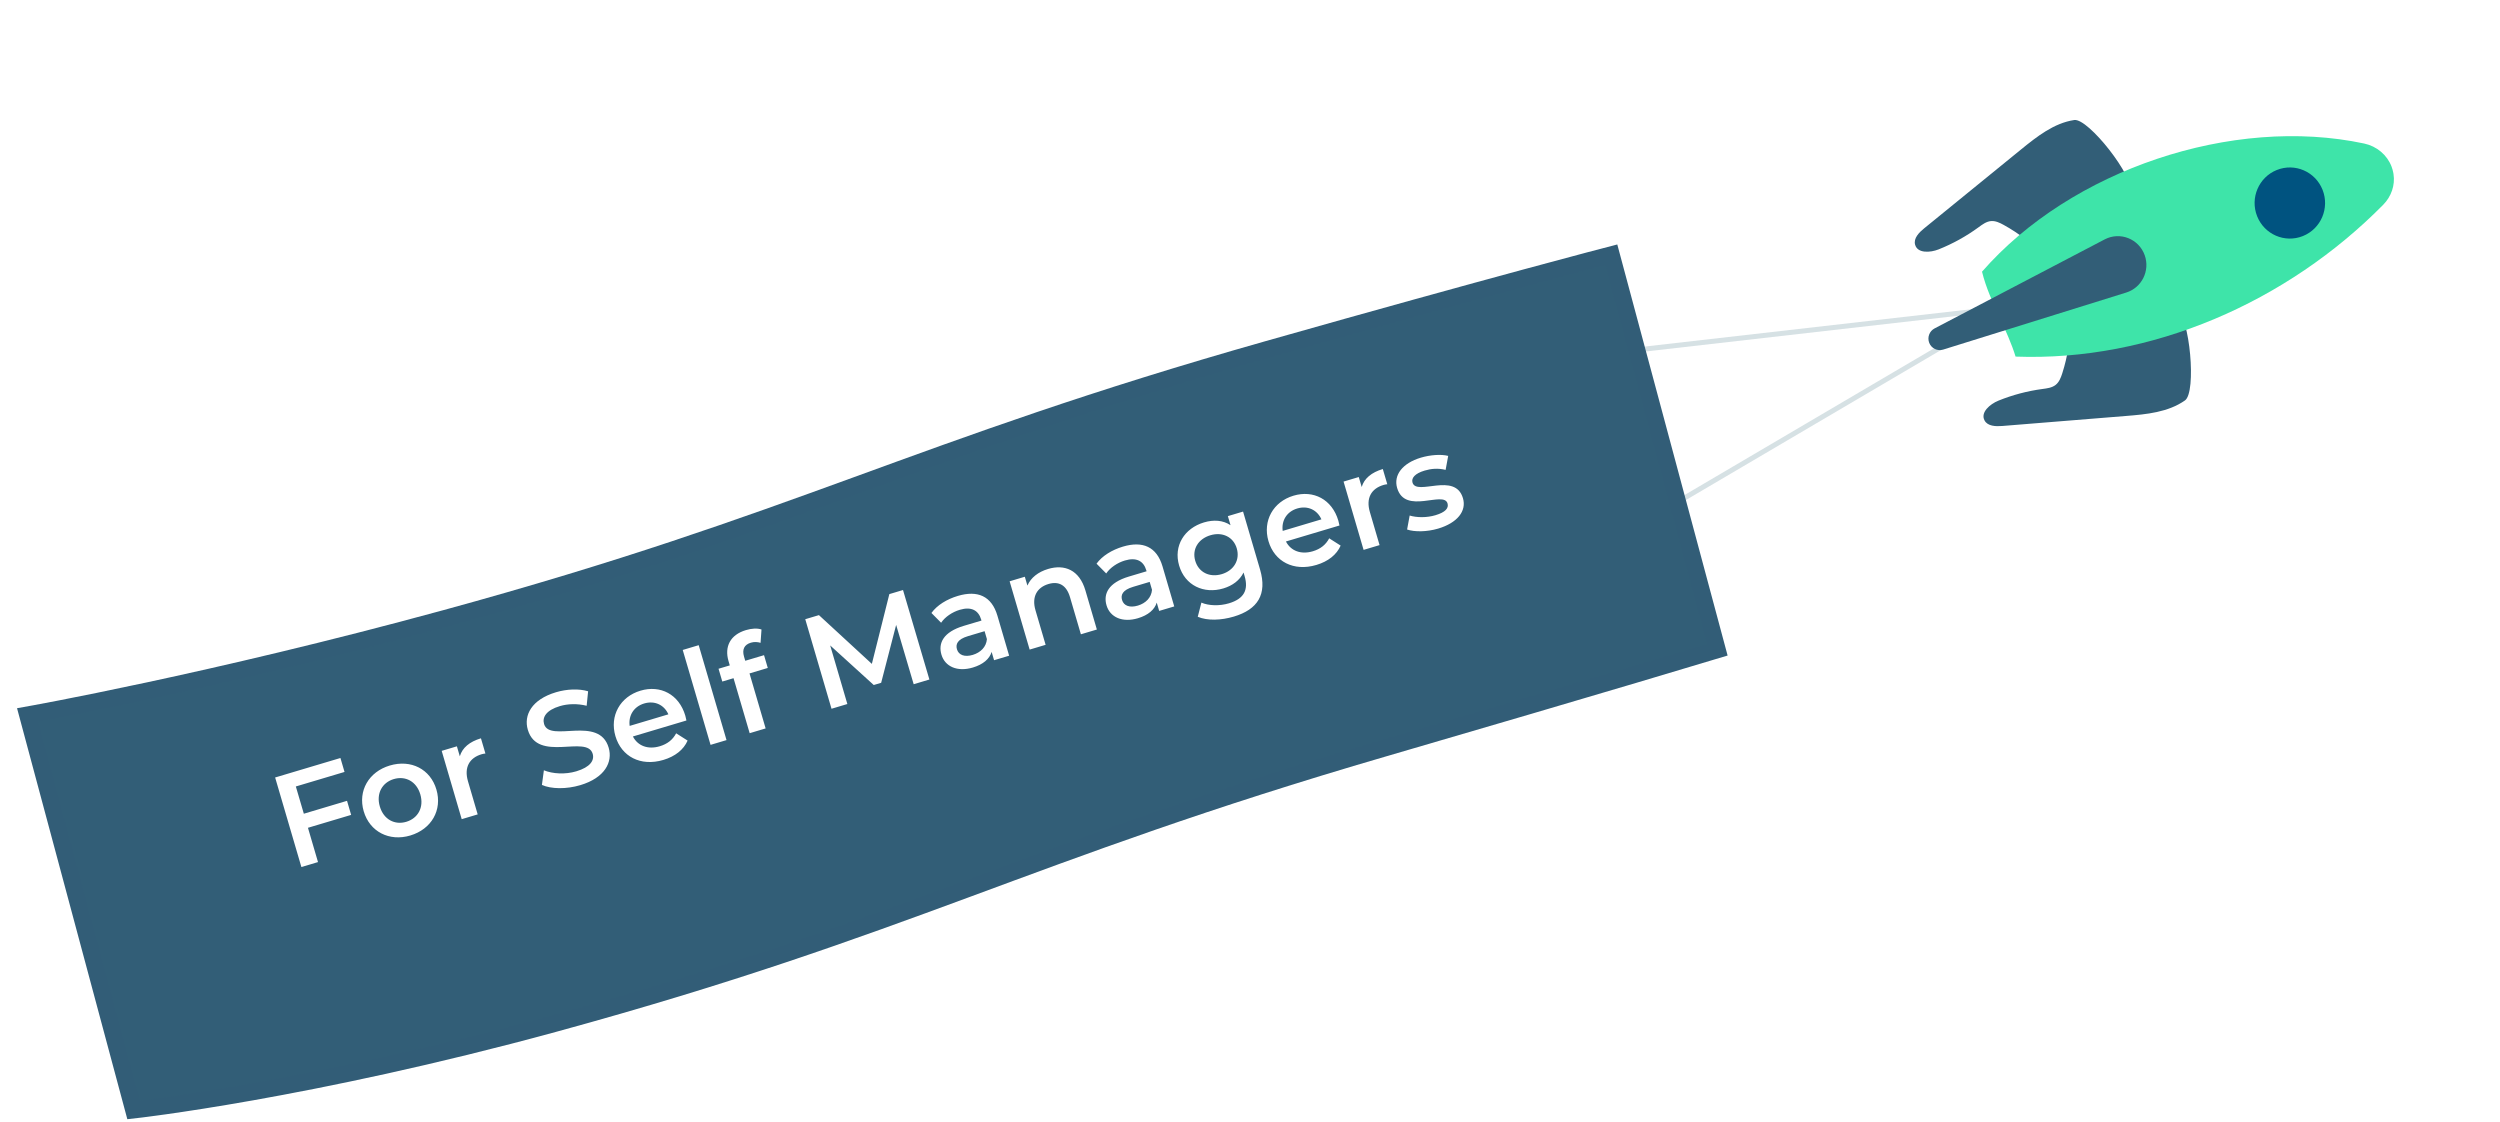 <?xml version="1.0" encoding="utf-8"?>
<svg xmlns="http://www.w3.org/2000/svg" width="225" height="101" viewBox="0 0 225 101" fill="none">
<path d="M132.718 33.166L181.535 27.586" stroke="#D6E1E4" stroke-width="0.451" stroke-linecap="square"/>
<path d="M138.687 52.413L180.648 27.737" stroke="#D6E1E4" stroke-width="0.451" stroke-linecap="square"/>
<path fill-rule="evenodd" clip-rule="evenodd" d="M196.649 36.037C195.131 37.105 193.189 37.288 191.345 37.437C187.629 37.737 183.914 38.038 180.198 38.339C179.611 38.385 178.887 38.363 178.608 37.839C178.221 37.113 179.099 36.367 179.857 36.059C181.125 35.545 182.456 35.192 183.811 35.01C184.232 34.953 184.68 34.903 185.013 34.636C185.328 34.384 185.481 33.983 185.605 33.596C186.095 32.073 186.341 30.47 186.333 28.868C188.502 28.416 193.849 26.633 195.894 27.802C197.083 28.483 197.7 35.297 196.649 36.037" fill="#325E77"/>
<path fill-rule="evenodd" clip-rule="evenodd" d="M186.678 10.802C184.848 11.081 183.315 12.296 181.874 13.468C178.973 15.83 176.072 18.192 173.171 20.554C172.712 20.927 172.203 21.445 172.358 22.019C172.572 22.816 173.717 22.747 174.477 22.444C175.748 21.936 176.955 21.268 178.062 20.461C178.406 20.209 178.766 19.935 179.189 19.897C179.59 19.861 179.975 20.046 180.328 20.241C181.722 21.007 182.994 21.999 184.079 23.167C185.962 21.988 191.058 19.57 191.745 17.302C192.144 15.982 187.946 10.608 186.678 10.802" fill="#325E77"/>
<path fill-rule="evenodd" clip-rule="evenodd" d="M212.779 12.918C200.941 10.387 186.392 15.272 178.382 24.451V24.451C178.726 25.868 179.359 27.253 179.992 28.633V28.633C180.52 29.784 181.046 30.932 181.402 32.094V32.094C193.629 32.553 205.858 27.181 214.495 18.422V18.422C215.208 17.7 215.577 16.67 215.415 15.663V15.663C215.409 15.627 215.403 15.59 215.396 15.553V15.553C215.361 15.361 215.309 15.177 215.242 14.999V14.999C214.843 13.942 213.903 13.158 212.779 12.918" fill="#3EE4A9"/>
<path fill-rule="evenodd" clip-rule="evenodd" d="M209.032 17.087C209.68 18.729 208.888 20.59 207.261 21.245C205.634 21.899 203.789 21.099 203.14 19.457C202.492 17.816 203.285 15.954 204.912 15.3C206.539 14.645 208.383 15.445 209.032 17.087" fill="#005380"/>
<path fill-rule="evenodd" clip-rule="evenodd" d="M176.449 28.335L174.111 29.558C173.644 29.803 173.436 30.365 173.631 30.859C173.829 31.36 174.375 31.623 174.884 31.463L191.363 26.328C192.763 25.891 193.519 24.365 193.025 22.974C192.5 21.495 190.803 20.823 189.422 21.546L186.653 22.994" fill="#325E77"/>
<g filter="url(#filter0_d_5136_6301)">
<path fill-rule="evenodd" clip-rule="evenodd" d="M2.479 60.575C2.479 60.575 18.989 57.648 40.084 51.883C72.126 43.126 82.057 36.756 114.114 27.664C134.454 21.895 145.019 19.157 145.019 19.157L154.563 54.72C154.563 54.72 144.528 57.754 124.581 63.568C92.067 73.045 81.911 79.608 49.874 88.363C27.753 94.408 12.023 96.138 12.023 96.138L2.479 60.575Z" fill="#325E77"/>
<path fill-rule="evenodd" clip-rule="evenodd" d="M2.479 60.575C2.479 60.575 18.989 57.648 40.084 51.883C72.126 43.126 82.057 36.756 114.114 27.664C134.454 21.895 145.019 19.157 145.019 19.157L154.563 54.72C154.563 54.72 144.528 57.754 124.581 63.568C92.067 73.045 81.911 79.608 49.874 88.363C27.753 94.408 12.023 96.138 12.023 96.138L2.479 60.575Z" stroke="#325D77" stroke-width="1.515"/>
</g>
<path d="M31.007 69.475L26.625 70.783L27.345 73.235L31.232 72.074L31.603 73.341L27.716 74.501L28.62 77.587L27.125 78.033L24.762 69.974L30.639 68.22L31.007 69.475ZM36.926 75.195C35.039 75.758 33.275 74.858 32.734 73.016C32.194 71.174 33.193 69.46 35.079 68.897C36.988 68.327 38.738 69.22 39.278 71.062C39.819 72.904 38.835 74.625 36.926 75.195ZM36.564 73.963C37.611 73.65 38.174 72.669 37.829 71.494C37.485 70.32 36.483 69.805 35.437 70.118C34.402 70.427 33.839 71.409 34.184 72.583C34.528 73.757 35.529 74.272 36.564 73.963ZM41.384 68.067C41.609 67.298 42.262 66.753 43.285 66.447L43.687 67.817C43.554 67.832 43.447 67.851 43.343 67.882C42.251 68.208 41.75 69.059 42.118 70.314L42.992 73.296L41.554 73.725L39.752 67.577L41.12 67.169L41.384 68.067ZM52.23 70.663C50.976 71.037 49.608 71.02 48.772 70.644L48.949 69.326C49.745 69.652 50.876 69.715 51.865 69.419C53.119 69.045 53.516 68.438 53.341 67.84C52.831 66.101 48.381 68.669 47.503 65.676C47.122 64.375 47.833 62.961 50.041 62.301C51.007 62.013 52.093 61.964 52.93 62.215L52.799 63.519C51.95 63.309 51.096 63.339 50.394 63.548C49.152 63.919 48.788 64.554 48.967 65.164C49.469 66.879 53.915 64.338 54.782 67.296C55.16 68.586 54.438 70.003 52.23 70.663ZM61.678 64.411C61.711 64.526 61.751 64.702 61.779 64.844L56.961 66.283C57.396 67.129 58.313 67.482 59.382 67.162C60.072 66.956 60.549 66.576 60.854 65.997L61.885 66.653C61.525 67.474 60.764 68.077 59.706 68.393C57.647 69.008 55.925 68.082 55.388 66.252C54.851 64.421 55.812 62.707 57.641 62.161C59.435 61.625 61.114 62.489 61.678 64.411ZM57.978 63.312C57.047 63.59 56.544 64.391 56.669 65.331L60.154 64.29C59.779 63.438 58.921 63.031 57.978 63.312ZM63.95 67.038L61.445 58.496L62.883 58.066L65.387 66.609L63.95 67.038ZM67.582 57.84C66.984 58.019 66.772 58.445 66.964 59.102L67.072 59.47L68.763 58.965L69.1 60.116L67.456 60.608L68.907 65.558L67.47 65.987L66.018 61.037L65.006 61.339L64.668 60.188L65.681 59.886L65.566 59.494C65.188 58.205 65.712 57.134 67.138 56.708C67.632 56.561 68.146 56.52 68.535 56.654L68.45 57.856C68.188 57.772 67.882 57.751 67.582 57.84ZM83.646 61.157L82.231 61.58L80.653 56.241L79.304 61.452L78.637 61.651L74.716 58.089L76.262 63.362L74.836 63.788L72.473 55.729L73.704 55.361L78.467 59.749L80.041 53.469L81.271 53.102L83.646 61.157ZM86.206 53.632C87.977 53.103 89.247 53.638 89.767 55.411L90.823 59.014L89.466 59.419L89.247 58.671C89.057 59.304 88.478 59.802 87.558 60.077C86.154 60.496 85.043 59.989 84.729 58.918C84.428 57.894 84.882 56.882 86.745 56.325L88.332 55.852L88.305 55.759C88.059 54.919 87.408 54.575 86.384 54.881C85.694 55.087 85.049 55.53 84.7 56.047L83.829 55.168C84.336 54.465 85.217 53.927 86.206 53.632ZM87.549 58.94C88.251 58.73 88.766 58.226 88.822 57.521L88.613 56.807L87.129 57.25C86.151 57.542 85.995 57.989 86.127 58.438C86.278 58.956 86.813 59.16 87.549 58.94ZM94.33 51.206C95.802 50.767 97.141 51.281 97.685 53.134L98.718 56.657L97.28 57.086L96.301 53.748C95.981 52.654 95.285 52.286 94.365 52.56C93.341 52.866 92.833 53.694 93.194 54.926L94.106 58.034L92.668 58.463L90.866 52.316L92.234 51.907L92.467 52.701C92.773 51.996 93.433 51.474 94.33 51.206ZM101.065 49.195C102.836 48.666 104.106 49.201 104.626 50.974L105.682 54.578L104.325 54.983L104.106 54.234C103.916 54.867 103.337 55.366 102.417 55.64C101.014 56.059 99.902 55.552 99.588 54.482C99.287 53.457 99.741 52.445 101.604 51.889L103.192 51.415L103.165 51.323C102.918 50.482 102.267 50.138 101.243 50.444C100.553 50.65 99.908 51.093 99.559 51.611L98.688 50.731C99.195 50.029 100.076 49.49 101.065 49.195ZM102.409 54.503C103.11 54.294 103.625 53.789 103.681 53.084L103.472 52.37L101.988 52.813C101.011 53.105 100.854 53.553 100.986 54.002C101.138 54.52 101.672 54.723 102.409 54.503ZM110.508 46.451L111.876 46.042L113.406 51.257C114.06 53.491 113.196 54.851 111.045 55.493C109.895 55.836 108.669 55.877 107.798 55.511L108.125 54.236C108.797 54.524 109.756 54.551 110.607 54.297C111.964 53.892 112.38 53.091 112.015 51.848L111.921 51.526C111.577 52.229 110.93 52.71 110.102 52.958C108.342 53.483 106.645 52.687 106.122 50.903C105.599 49.118 106.6 47.542 108.36 47.017C109.222 46.76 110.062 46.809 110.747 47.268L110.508 46.451ZM109.962 51.672C111.043 51.349 111.616 50.402 111.309 49.354C111.005 48.318 110.017 47.849 108.936 48.172C107.844 48.498 107.267 49.434 107.571 50.47C107.878 51.518 108.87 51.998 109.962 51.672ZM120.451 46.862C120.485 46.978 120.524 47.154 120.553 47.295L115.734 48.734C116.17 49.581 117.086 49.933 118.156 49.614C118.846 49.408 119.322 49.028 119.628 48.448L120.658 49.104C120.299 49.925 119.537 50.528 118.479 50.844C116.421 51.459 114.698 50.533 114.162 48.703C113.625 46.872 114.586 45.158 116.414 44.612C118.208 44.076 119.888 44.94 120.451 46.862ZM116.752 45.763C115.82 46.041 115.317 46.843 115.443 47.782L118.927 46.742C118.552 45.889 117.695 45.482 116.752 45.763ZM122.553 43.831C122.778 43.063 123.431 42.517 124.454 42.212L124.856 43.581C124.723 43.596 124.616 43.616 124.512 43.647C123.42 43.973 122.919 44.824 123.287 46.078L124.161 49.06L122.723 49.489L120.921 43.342L122.289 42.933L122.553 43.831ZM129.44 47.572C128.417 47.877 127.305 47.883 126.639 47.657L126.87 46.398C127.515 46.594 128.418 46.6 129.188 46.37C130.097 46.099 130.402 45.732 130.277 45.306C129.933 44.132 126.461 46.37 125.742 43.918C125.402 42.755 126.225 41.683 127.881 41.188C128.698 40.944 129.687 40.862 130.337 41.031L130.106 42.289C129.418 42.119 128.797 42.179 128.211 42.354C127.337 42.615 127.007 43.027 127.125 43.43C127.49 44.673 130.961 42.435 131.667 44.841C132.004 45.992 131.166 47.056 129.44 47.572Z" fill="white"/>
<defs>
<filter id="filter0_d_5136_6301" x="1.533" y="18.235" width="153.951" height="82.493" filterUnits="userSpaceOnUse" color-interpolation-filters="sRGB">
<feFlood flood-opacity="0" result="BackgroundImageFix"/>
<feColorMatrix in="SourceAlpha" type="matrix" values="0 0 0 0 0 0 0 0 0 0 0 0 0 0 0 0 0 0 127 0" result="hardAlpha"/>
<feOffset dy="3.766"/>
<feColorMatrix type="matrix" values="0 0 0 0 0.196 0 0 0 0 0.365 0 0 0 0 0.467 0 0 0 0.22 0"/>
<feBlend mode="normal" in2="BackgroundImageFix" result="effect1_dropShadow_5136_6301"/>
<feBlend mode="normal" in="SourceGraphic" in2="effect1_dropShadow_5136_6301" result="shape"/>
</filter>
</defs>
</svg>